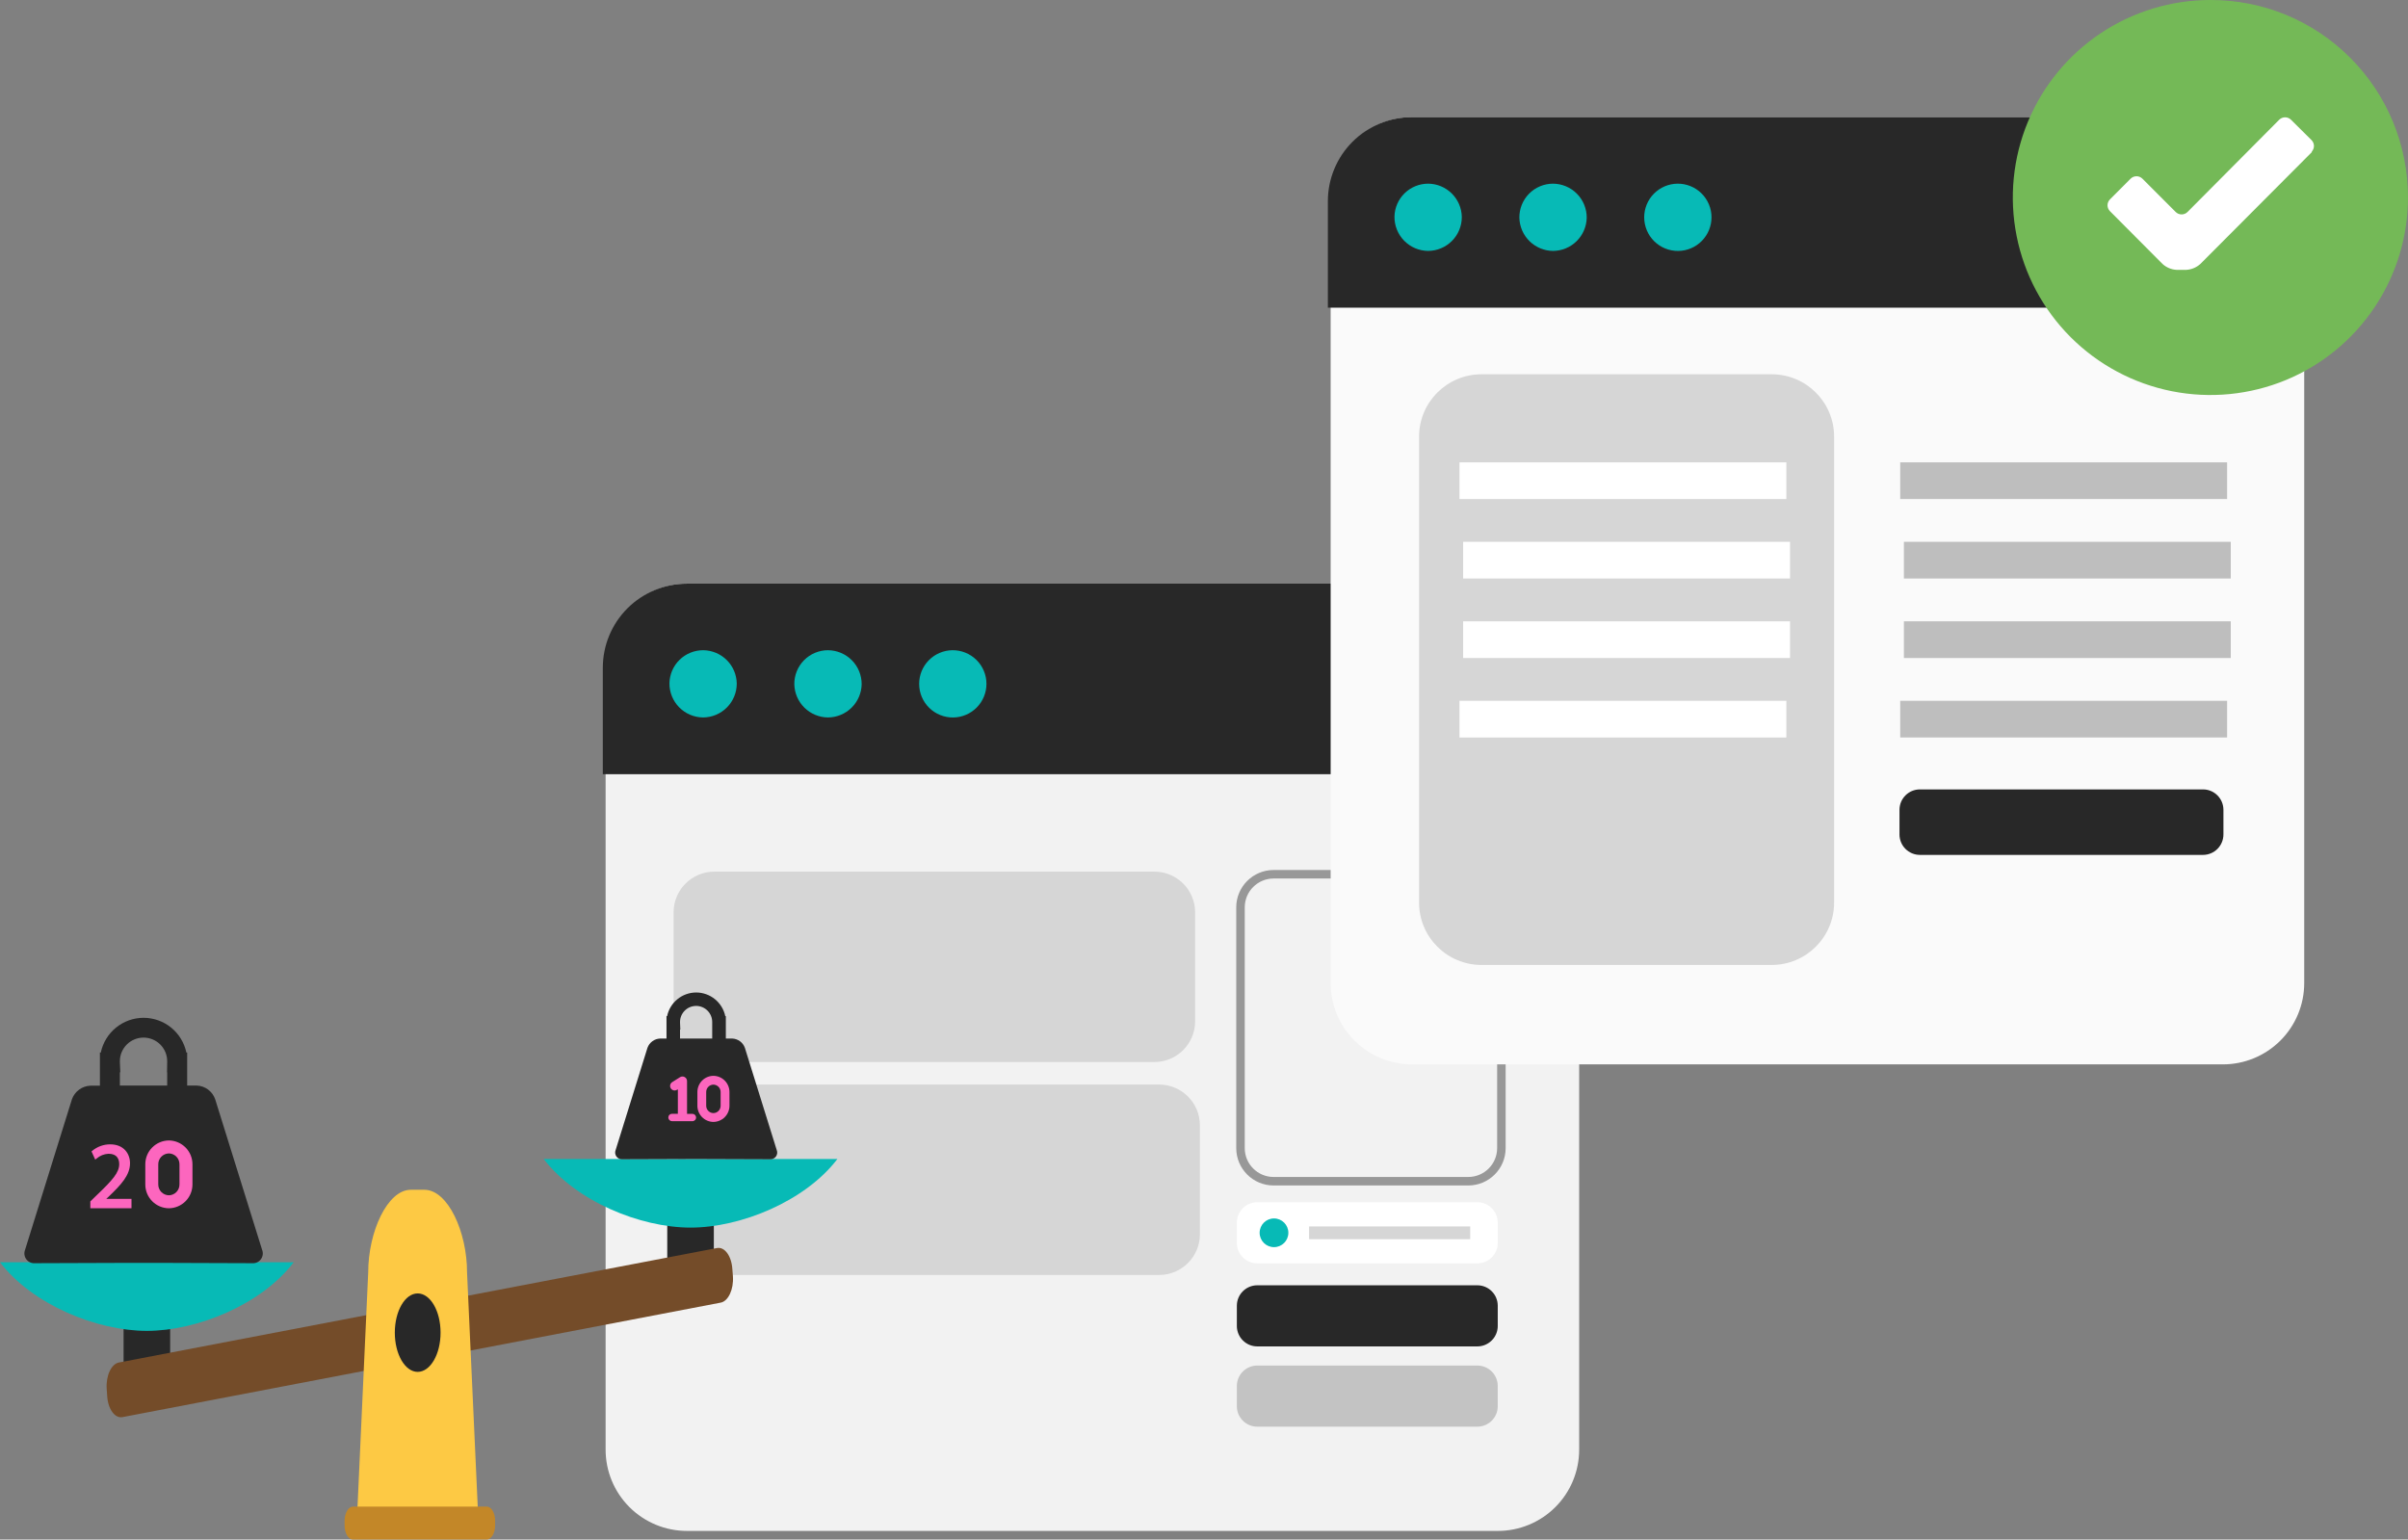 <svg width="269" height="172" viewBox="0 0 269 172" fill="none" xmlns="http://www.w3.org/2000/svg">
<rect x="0" y="0" width="269" height="172" fill="#808080" stroke="none"/>
<g clip-path="url(#clip0_3634_3748)">
<path d="M76.743 65.208H166.067C168.81 65.208 171.441 66.297 173.381 68.234C175.32 70.172 176.41 72.8 176.41 75.541V161.959C176.41 164.367 175.453 166.676 173.748 168.379C172.044 170.082 169.732 171.039 167.321 171.039H76.743C74.333 171.039 72.021 170.082 70.316 168.379C68.612 166.676 67.654 164.367 67.654 161.959V74.288C67.654 71.88 68.612 69.57 70.316 67.868C72.021 66.165 74.333 65.208 76.743 65.208Z" fill="#F2F2F2"/>
<path d="M76.743 65.208H167.008C169.501 65.208 171.893 66.198 173.656 67.959C175.419 69.721 176.41 72.11 176.41 74.601V86.499H67.341V74.601C67.341 72.11 68.331 69.721 70.095 67.959C71.858 66.198 74.25 65.208 76.743 65.208Z" fill="#282828"/>
<path d="M78.561 72.644C79.546 72.656 80.487 73.05 81.186 73.743C81.885 74.436 82.285 75.374 82.303 76.358C82.305 76.855 82.209 77.348 82.02 77.808C81.832 78.268 81.554 78.686 81.203 79.039C80.852 79.392 80.435 79.672 79.976 79.864C79.517 80.055 79.024 80.155 78.526 80.156C77.524 80.143 76.567 79.733 75.866 79.017C75.165 78.302 74.776 77.338 74.784 76.336C74.802 75.348 75.208 74.407 75.915 73.716C76.621 73.025 77.572 72.64 78.561 72.644Z" fill="#07BAB6"/>
<path d="M92.496 80.156C91.512 80.147 90.57 79.757 89.868 79.068C89.166 78.379 88.76 77.444 88.735 76.461C88.727 75.963 88.818 75.468 89.004 75.005C89.189 74.542 89.465 74.121 89.815 73.766C90.165 73.41 90.582 73.128 91.043 72.936C91.503 72.743 91.997 72.644 92.496 72.644C92.993 72.648 93.485 72.749 93.943 72.942C94.401 73.135 94.817 73.416 95.166 73.77C95.515 74.123 95.791 74.542 95.978 75.002C96.165 75.463 96.26 75.955 96.257 76.452C96.235 77.436 95.83 78.374 95.128 79.065C94.426 79.757 93.482 80.148 92.496 80.156Z" fill="#07BAB6"/>
<path d="M106.39 72.644C106.887 72.638 107.382 72.731 107.843 72.917C108.305 73.103 108.725 73.379 109.079 73.728C109.434 74.078 109.715 74.494 109.907 74.953C110.099 75.412 110.198 75.904 110.198 76.402C110.198 77.389 109.808 78.338 109.114 79.041C108.419 79.744 107.475 80.146 106.487 80.159C105.989 80.165 105.495 80.073 105.033 79.886C104.571 79.701 104.151 79.425 103.797 79.075C103.443 78.726 103.161 78.309 102.969 77.85C102.777 77.391 102.679 76.899 102.679 76.402C102.679 75.414 103.068 74.466 103.762 73.762C104.457 73.059 105.401 72.657 106.39 72.644Z" fill="#07BAB6"/>
<path d="M128.952 97.38H79.805C77.288 97.38 75.248 99.418 75.248 101.932V114.1C75.248 116.614 77.288 118.652 79.805 118.652H128.952C131.469 118.652 133.509 116.614 133.509 114.1V101.932C133.509 99.418 131.469 97.38 128.952 97.38Z" fill="#D6D6D6"/>
<path d="M129.485 121.17H80.338C77.822 121.17 75.781 123.208 75.781 125.723V137.89C75.781 140.404 77.822 142.443 80.338 142.443H129.485C132.002 142.443 134.042 140.404 134.042 137.89V125.723C134.042 123.208 132.002 121.17 129.485 121.17Z" fill="#D6D6D6"/>
<path d="M164.02 97.674H142.279C140.234 97.674 138.577 99.33 138.577 101.372V128.271C138.577 130.314 140.234 131.969 142.279 131.969H164.02C166.065 131.969 167.722 130.314 167.722 128.271V101.372C167.722 99.33 166.065 97.674 164.02 97.674Z" stroke="#989898" stroke-width="0.95" stroke-miterlimit="10"/>
<path d="M165.03 143.595H140.455C139.193 143.595 138.17 144.617 138.17 145.877V148.141C138.17 149.402 139.193 150.424 140.455 150.424H165.03C166.292 150.424 167.315 149.402 167.315 148.141V145.877C167.315 144.617 166.292 143.595 165.03 143.595Z" fill="#282828"/>
<path d="M165.03 152.562H140.455C139.193 152.562 138.17 153.584 138.17 154.845V157.109C138.17 158.369 139.193 159.391 140.455 159.391H165.03C166.292 159.391 167.315 158.369 167.315 157.109V154.845C167.315 153.584 166.292 152.562 165.03 152.562Z" fill="#C3C3C3"/>
<path d="M165.03 134.317H140.455C139.193 134.317 138.17 135.339 138.17 136.6V138.864C138.17 140.124 139.193 141.146 140.455 141.146H165.03C166.292 141.146 167.315 140.124 167.315 138.864V136.6C167.315 135.339 166.292 134.317 165.03 134.317Z" fill="white"/>
<path d="M142.32 139.333C143.206 139.333 143.924 138.616 143.924 137.73C143.924 136.845 143.206 136.127 142.32 136.127C141.433 136.127 140.715 136.845 140.715 137.73C140.715 138.616 141.433 139.333 142.32 139.333Z" fill="#07BAB6"/>
<path d="M164.237 137.02H146.24V138.444H164.237V137.02Z" fill="#D6D6D6"/>
<path d="M19.008 144.86H13.806V154.748H19.008V144.86Z" fill="#282828"/>
<path d="M79.743 133.322H74.54V143.21H79.743V133.322Z" fill="#282828"/>
<path d="M80.508 145.533C81.36 145.373 81.971 144.058 81.877 142.602L81.811 141.776C81.717 140.32 80.95 139.271 80.097 139.434L13.286 152.221C12.436 152.381 11.822 153.696 11.919 155.152L11.976 155.985C12.067 157.437 12.835 158.489 13.687 158.323L80.508 145.533Z" fill="#744C29"/>
<path d="M93.549 129.483C89.942 134.208 82.761 137.151 77.142 137.151C71.522 137.151 64.342 134.208 60.734 129.483H93.549Z" fill="#07BAB6"/>
<path d="M32.812 141.021C29.207 145.749 22.024 148.689 16.407 148.689C10.791 148.689 3.607 145.749 0 141.021H32.812Z" fill="#07BAB6"/>
<path d="M39.879 169.642L41.133 142.155C41.133 137.649 43.267 132.915 45.9 132.924H47.407C50.043 132.924 52.181 137.655 52.174 142.151L53.428 169.645L39.879 169.642Z" fill="#FDC944"/>
<path d="M44.105 148.886C44.105 151.3 45.248 153.27 46.659 153.27C48.069 153.27 49.216 151.313 49.216 148.886C49.216 146.46 48.072 144.503 46.659 144.503C45.245 144.503 44.105 146.472 44.105 148.886Z" fill="#282828"/>
<path d="M54.372 172C54.883 172 55.312 171.289 55.312 170.413V169.912C55.312 169.035 54.895 168.324 54.372 168.324H39.434C38.92 168.324 38.494 169.035 38.494 169.912V170.413C38.494 171.289 38.908 172 39.434 172H54.372Z" fill="#C38728"/>
<path d="M86.769 128.487L83.209 117.059C83.103 116.768 82.914 116.515 82.665 116.332C82.415 116.148 82.117 116.043 81.808 116.029H81.084V113.524H81.021C80.864 112.778 80.456 112.109 79.864 111.629C79.273 111.148 78.534 110.885 77.771 110.884C77.009 110.885 76.27 111.148 75.679 111.629C75.088 112.109 74.68 112.778 74.524 113.524H74.455V116.029H73.734C73.424 116.042 73.126 116.147 72.876 116.331C72.626 116.514 72.436 116.768 72.33 117.059L68.773 128.487C68.725 128.606 68.708 128.735 68.724 128.862C68.74 128.989 68.788 129.11 68.864 129.213C68.94 129.316 69.041 129.398 69.158 129.451C69.275 129.503 69.403 129.525 69.531 129.514L76.69 129.489H78.855L86.011 129.514C86.138 129.525 86.267 129.503 86.384 129.451C86.501 129.398 86.602 129.316 86.678 129.213C86.754 129.11 86.802 128.989 86.818 128.862C86.834 128.735 86.817 128.606 86.769 128.487ZM79.561 115.024V116.026H75.966V115.024H76L75.966 114.235V114.178C75.966 113.703 76.156 113.247 76.493 112.91C76.829 112.574 77.285 112.385 77.762 112.384C78.237 112.383 78.694 112.571 79.031 112.906C79.369 113.241 79.559 113.697 79.561 114.172C79.559 114.198 79.559 114.224 79.561 114.25V115.024Z" fill="#282828"/>
<path d="M79.696 121.176C79.913 121.18 80.12 121.27 80.271 121.426C80.422 121.583 80.505 121.792 80.501 122.009V123.528C80.503 123.635 80.484 123.742 80.444 123.841C80.404 123.941 80.346 124.032 80.271 124.109C80.196 124.186 80.107 124.248 80.008 124.291C79.909 124.333 79.803 124.356 79.696 124.357C79.588 124.356 79.482 124.333 79.384 124.291C79.285 124.248 79.196 124.186 79.121 124.109C79.046 124.032 78.987 123.941 78.948 123.841C78.908 123.742 78.889 123.635 78.89 123.528V122.009C78.887 121.792 78.97 121.583 79.121 121.426C79.272 121.27 79.479 121.18 79.696 121.176ZM79.696 120.193C79.218 120.198 78.761 120.392 78.426 120.732C78.091 121.073 77.904 121.532 77.906 122.009V123.528C77.904 124.005 78.091 124.464 78.426 124.805C78.761 125.145 79.218 125.339 79.696 125.344C80.174 125.339 80.631 125.145 80.967 124.805C81.303 124.465 81.49 124.006 81.489 123.528V122.009C81.49 121.531 81.303 121.072 80.967 120.732C80.631 120.392 80.174 120.198 79.696 120.193Z" fill="#FC66BE"/>
<path d="M77.351 124.442H76.75V120.778C76.75 120.687 76.725 120.597 76.678 120.518C76.632 120.439 76.564 120.374 76.483 120.331C76.408 120.29 76.324 120.268 76.239 120.268C76.142 120.267 76.047 120.294 75.966 120.346L75.098 120.894C75.041 120.929 74.992 120.974 74.953 121.028C74.914 121.082 74.887 121.143 74.872 121.207C74.857 121.273 74.854 121.34 74.865 121.406C74.876 121.472 74.9 121.536 74.935 121.593C74.981 121.666 75.045 121.727 75.122 121.768C75.198 121.81 75.284 121.831 75.371 121.831C75.455 121.829 75.538 121.806 75.612 121.765L75.725 121.705V124.436H75.073C74.963 124.436 74.858 124.479 74.78 124.557C74.703 124.634 74.659 124.739 74.659 124.849C74.66 124.958 74.704 125.063 74.781 125.14C74.859 125.218 74.963 125.261 75.073 125.262H77.351C77.461 125.261 77.565 125.217 77.642 125.14C77.719 125.063 77.762 124.958 77.762 124.849C77.76 124.741 77.716 124.638 77.64 124.562C77.563 124.486 77.46 124.443 77.351 124.442Z" fill="#FC66BE"/>
<path d="M29.27 139.603L24.033 122.795C23.881 122.366 23.603 121.992 23.236 121.722C22.869 121.452 22.43 121.298 21.974 121.28H20.909V118.462V117.591H20.818C20.587 116.495 19.987 115.511 19.116 114.804C18.246 114.098 17.159 113.712 16.038 113.712C14.917 113.713 13.831 114.099 12.961 114.805C12.092 115.512 11.492 116.495 11.261 117.591H11.161V121.295H10.102C9.645 121.313 9.205 121.467 8.837 121.737C8.469 122.007 8.19 122.381 8.036 122.811L2.805 139.618C2.734 139.792 2.708 139.982 2.731 140.169C2.754 140.356 2.825 140.534 2.936 140.686C3.048 140.838 3.197 140.958 3.369 141.035C3.541 141.113 3.73 141.144 3.918 141.127L14.449 141.09H17.633L28.155 141.127C28.345 141.145 28.536 141.114 28.709 141.036C28.883 140.958 29.034 140.836 29.146 140.682C29.259 140.528 29.33 140.348 29.351 140.159C29.373 139.969 29.345 139.778 29.27 139.603ZM18.677 119.805V121.28H13.39V119.805H13.44L13.39 118.646V118.562C13.39 117.862 13.669 117.191 14.164 116.696C14.66 116.201 15.331 115.923 16.032 115.922C16.731 115.921 17.403 116.198 17.899 116.691C18.395 117.184 18.674 117.853 18.677 118.552C18.677 118.593 18.677 118.631 18.677 118.668L18.658 119.805H18.677Z" fill="#282828"/>
<path d="M18.864 128.863C19.023 128.865 19.179 128.899 19.324 128.962C19.469 129.025 19.601 129.116 19.711 129.23C19.821 129.343 19.907 129.478 19.965 129.625C20.023 129.772 20.052 129.929 20.049 130.087V132.317C20.052 132.475 20.023 132.632 19.965 132.779C19.907 132.926 19.821 133.061 19.711 133.174C19.601 133.288 19.469 133.379 19.324 133.442C19.179 133.505 19.023 133.538 18.864 133.541C18.545 133.535 18.241 133.403 18.018 133.173C17.796 132.944 17.674 132.636 17.68 132.317V130.087C17.675 129.768 17.797 129.461 18.019 129.231C18.241 129.002 18.545 128.87 18.864 128.863ZM18.864 127.413C18.161 127.421 17.489 127.706 16.995 128.207C16.502 128.708 16.227 129.384 16.232 130.087V132.317C16.227 133.019 16.502 133.695 16.995 134.196C17.489 134.698 18.161 134.983 18.864 134.991C19.568 134.983 20.24 134.698 20.734 134.197C21.228 133.696 21.503 133.02 21.5 132.317V130.087C21.503 129.384 21.228 128.708 20.734 128.207C20.24 127.706 19.568 127.421 18.864 127.413Z" fill="#FC66BE"/>
<path d="M10.239 134.843V134.286L10.954 133.591C12.675 131.953 13.461 131.086 13.461 130.068C13.461 129.386 13.129 128.753 12.123 128.753C11.594 128.773 11.088 128.974 10.691 129.323L10.402 128.697C10.937 128.251 11.611 128.008 12.308 128.011C13.762 128.011 14.373 129.007 14.373 129.971C14.373 131.224 13.471 132.219 12.051 133.585L11.512 134.082V134.104H14.539V134.859L10.239 134.843Z" fill="#FC66BE"/>
<path d="M14.69 134.991H10.092V134.224L10.85 133.485C12.58 131.838 13.307 131.002 13.317 130.069C13.317 129.536 13.11 128.901 12.126 128.901C11.632 128.923 11.161 129.112 10.788 129.436L10.64 129.558L10.223 128.641L10.308 128.569C10.87 128.101 11.579 127.846 12.311 127.849C13.84 127.849 14.524 128.907 14.524 129.956C14.524 131.293 13.543 132.342 12.154 133.676L11.869 133.942H14.69V134.991ZM10.386 134.696H14.395V134.236H11.367V134.023L11.414 133.961L11.954 133.463C13.286 132.179 14.229 131.177 14.229 129.956C14.229 129.12 13.727 128.143 12.311 128.143C11.687 128.141 11.08 128.345 10.584 128.722L10.75 129.092C11.145 128.788 11.627 128.618 12.126 128.606C13.066 128.606 13.608 129.139 13.608 130.069C13.608 131.158 12.784 132.054 11.054 133.698L10.386 134.346V134.696Z" fill="#FC66BE"/>
<path d="M157.739 13.085H247.063C249.807 13.085 252.437 14.173 254.377 16.111C256.317 18.049 257.406 20.677 257.406 23.417V109.835C257.406 112.244 256.449 114.553 254.744 116.256C253.04 117.959 250.728 118.915 248.317 118.915H157.739C155.329 118.915 153.017 117.959 151.313 116.256C149.608 114.553 148.65 112.244 148.65 109.835V22.165C148.65 20.972 148.885 19.792 149.342 18.69C149.799 17.588 150.469 16.587 151.313 15.744C152.157 14.901 153.158 14.232 154.261 13.776C155.364 13.32 156.546 13.085 157.739 13.085Z" fill="white"/>
<path d="M157.739 13.085H247.063C249.807 13.085 252.437 14.173 254.377 16.111C256.317 18.049 257.406 20.677 257.406 23.417V109.835C257.406 112.244 256.449 114.553 254.744 116.256C253.04 117.959 250.728 118.915 248.317 118.915H157.739C155.329 118.915 153.017 117.959 151.313 116.256C149.608 114.553 148.65 112.244 148.65 109.835V22.165C148.65 20.972 148.885 19.792 149.342 18.69C149.799 17.588 150.469 16.587 151.313 15.744C152.157 14.901 153.158 14.232 154.261 13.776C155.364 13.32 156.546 13.085 157.739 13.085Z" fill="black" fill-opacity="0.02"/>
<path d="M157.739 13.085H248.004C250.497 13.085 252.889 14.074 254.652 15.836C256.416 17.598 257.406 19.987 257.406 22.478V34.376H148.337V22.478C148.337 19.987 149.328 17.598 151.091 15.836C152.854 14.074 155.246 13.085 157.739 13.085Z" fill="#282828"/>
<path d="M159.557 20.521C160.543 20.532 161.485 20.927 162.183 21.621C162.882 22.315 163.283 23.253 163.3 24.238C163.303 25.239 162.909 26.2 162.204 26.912C161.499 27.623 160.541 28.026 159.539 28.032C159.039 28.028 158.546 27.926 158.086 27.731C157.627 27.535 157.21 27.252 156.861 26.895C156.511 26.539 156.236 26.117 156.05 25.654C155.864 25.191 155.771 24.696 155.778 24.197C155.799 23.211 156.207 22.274 156.914 21.586C157.621 20.898 158.571 20.516 159.557 20.521Z" fill="#07BAB6"/>
<path d="M173.492 28.033C172.508 28.024 171.566 27.634 170.864 26.945C170.162 26.255 169.756 25.321 169.731 24.338C169.723 23.84 169.814 23.345 170 22.882C170.185 22.419 170.461 21.998 170.811 21.643C171.161 21.288 171.579 21.005 172.039 20.813C172.499 20.62 172.993 20.521 173.492 20.521C173.989 20.524 174.481 20.626 174.94 20.819C175.398 21.012 175.814 21.294 176.163 21.648C176.512 22.002 176.788 22.421 176.975 22.881C177.162 23.342 177.257 23.835 177.253 24.332C177.231 25.316 176.826 26.253 176.124 26.944C175.422 27.635 174.478 28.026 173.492 28.033Z" fill="#07BAB6"/>
<path d="M187.386 20.521C187.884 20.515 188.378 20.607 188.839 20.793C189.301 20.98 189.721 21.255 190.076 21.605C190.43 21.954 190.711 22.371 190.903 22.83C191.095 23.288 191.194 23.781 191.194 24.278C191.194 25.266 190.804 26.214 190.11 26.918C189.415 27.621 188.472 28.023 187.483 28.036C186.985 28.042 186.491 27.949 186.029 27.763C185.567 27.577 185.147 27.301 184.793 26.952C184.439 26.602 184.157 26.186 183.966 25.727C183.774 25.268 183.675 24.776 183.675 24.278C183.675 23.291 184.064 22.342 184.759 21.639C185.453 20.936 186.397 20.534 187.386 20.521Z" fill="#07BAB6"/>
<path d="M246.096 88.193H214.478C213.216 88.193 212.193 89.215 212.193 90.476V93.228C212.193 94.489 213.216 95.511 214.478 95.511H246.096C247.358 95.511 248.381 94.489 248.381 93.228V90.476C248.381 89.215 247.358 88.193 246.096 88.193Z" fill="#282828"/>
<path d="M197.917 41.816H165.5C161.649 41.816 158.526 44.935 158.526 48.782V100.84C158.526 104.687 161.649 107.806 165.5 107.806H197.917C201.768 107.806 204.89 104.687 204.89 100.84V48.782C204.89 44.935 201.768 41.816 197.917 41.816Z" fill="#D6D6D6"/>
<path d="M199.556 51.654H163.04V55.752H199.556V51.654Z" fill="white"/>
<path d="M199.966 60.533H163.45V64.632H199.966V60.533Z" fill="white"/>
<path d="M199.966 69.416H163.45V73.515H199.966V69.416Z" fill="white"/>
<path d="M199.556 78.296H163.04V82.394H199.556V78.296Z" fill="white"/>
<path d="M248.791 51.654H212.274V55.752H248.791V51.654Z" fill="#BEBEBE"/>
<path d="M249.202 60.533H212.686V64.632H249.202V60.533Z" fill="#BEBEBE"/>
<path d="M249.202 69.416H212.686V73.515H249.202V69.416Z" fill="#BEBEBE"/>
<path d="M248.791 78.296H212.274V82.394H248.791V78.296Z" fill="#BEBEBE"/>
<path d="M246.039 39.661C254.939 39.661 262.155 32.453 262.155 23.561C262.155 14.67 254.939 7.461 246.039 7.461C237.138 7.461 229.923 14.67 229.923 23.561C229.923 32.453 237.138 39.661 246.039 39.661Z" fill="white"/>
<path d="M246.926 6.38676e-05C242.56 -0 238.292 1.293 234.662 3.717C231.032 6.143 228.203 9.589 226.532 13.62C224.862 17.653 224.426 22.09 225.279 26.37C226.128 30.649 228.228 34.58 231.312 37.667C234.4 40.753 238.334 42.855 242.617 43.707C246.898 44.559 251.336 44.123 255.37 42.455C259.406 40.781 262.854 37.947 265.277 34.314C267.702 30.684 268.997 26.417 268.997 22.052C268.999 19.151 268.428 16.279 267.317 13.598C266.209 10.922 264.584 8.49 262.535 6.441C260.484 4.391 258.05 2.765 255.37 1.656C252.691 0.556 249.822 -0.007 246.926 6.38676e-05ZM258.281 16.971L245.798 29.495C245.365 29.884 244.812 30.114 244.231 30.149H243.15C242.567 30.118 242.014 29.887 241.583 29.495L235.7 23.587C235.529 23.411 235.434 23.177 235.433 22.932C235.434 22.689 235.53 22.455 235.7 22.281L238.013 19.961C238.188 19.788 238.425 19.692 238.671 19.692C238.917 19.692 239.153 19.788 239.329 19.961L243.056 23.69C243.231 23.86 243.466 23.956 243.711 23.956C243.954 23.955 244.188 23.86 244.363 23.69L254.618 13.373C254.792 13.203 255.026 13.108 255.27 13.107C255.514 13.107 255.749 13.203 255.925 13.373L258.225 15.655C258.396 15.829 258.493 16.063 258.495 16.307C258.494 16.552 258.397 16.787 258.225 16.961L258.281 16.971Z" fill="#74B957"/>
</g>
<defs>
<clipPath id="clip0_3634_3748">
<rect width="269" height="172" fill="white"/>
</clipPath>
</defs>
</svg>
